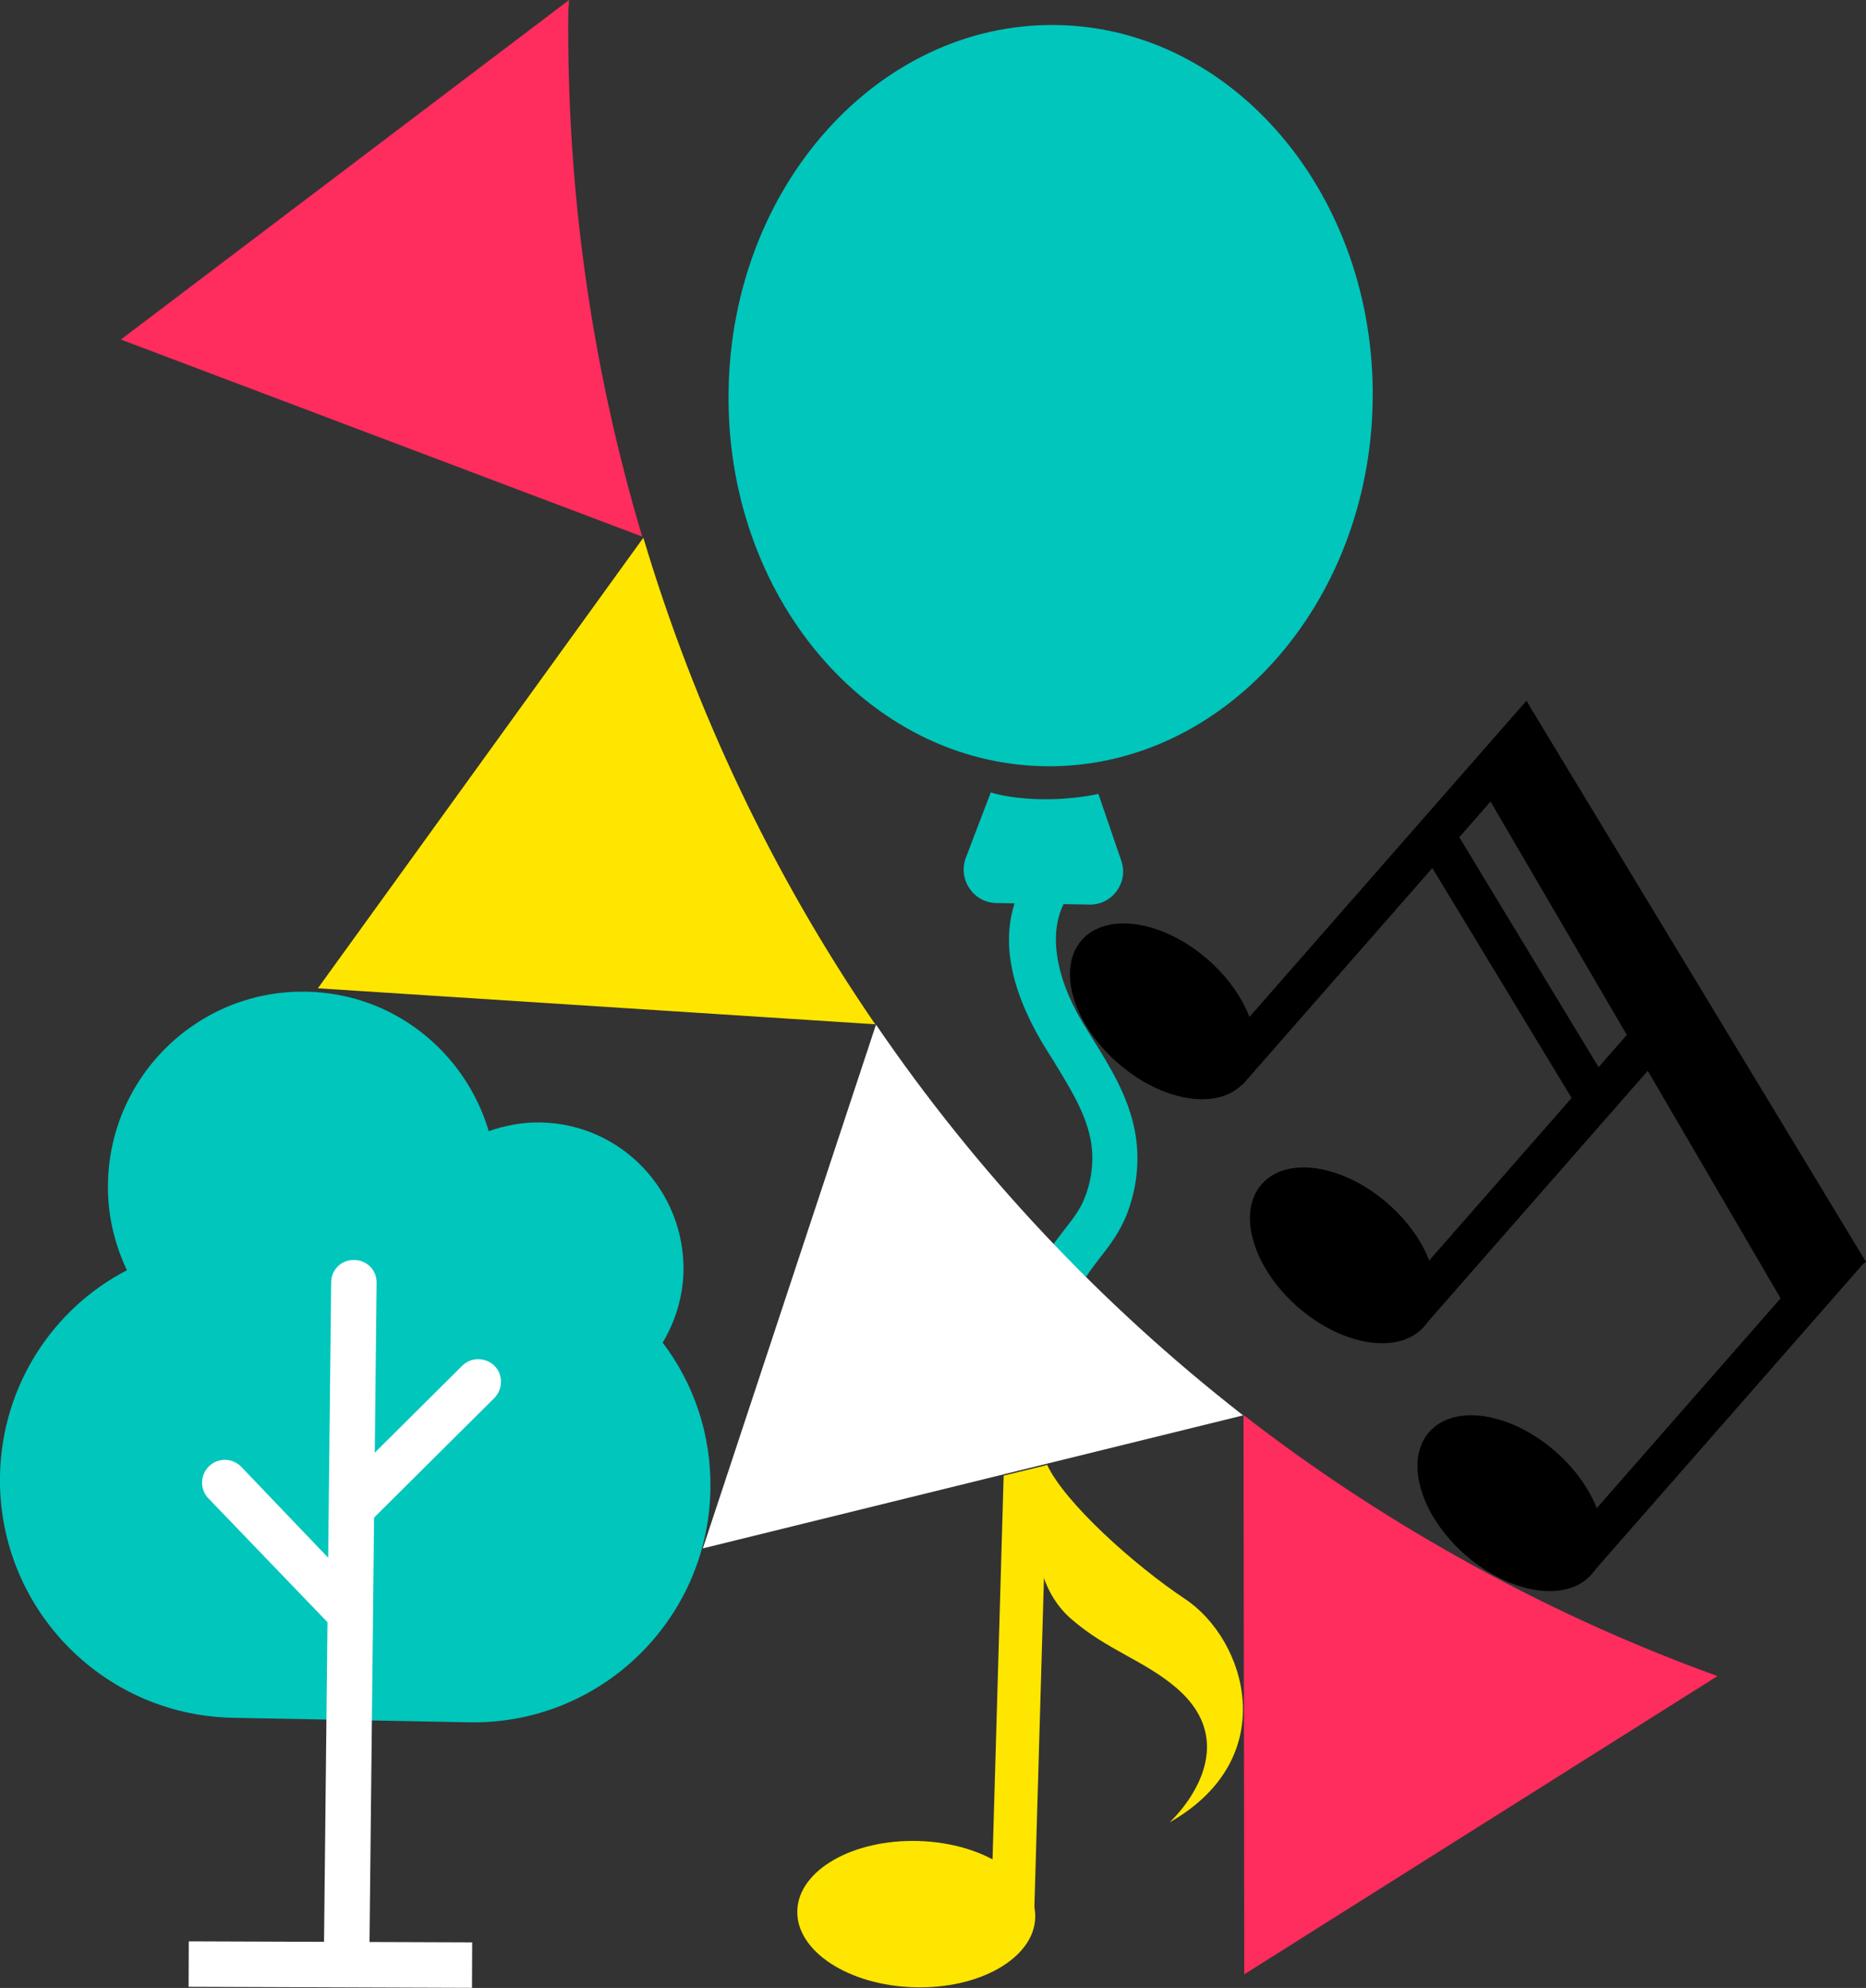 <?xml version="1.0" encoding="UTF-8"?> <!-- Generator: Adobe Illustrator 21.0.2, SVG Export Plug-In . SVG Version: 6.00 Build 0) --> <svg xmlns="http://www.w3.org/2000/svg" xmlns:xlink="http://www.w3.org/1999/xlink" id="Слой_1" x="0px" y="0px" viewBox="0 0 492.5 524.6" style="enable-background:new 0 0 492.5 524.6;" xml:space="preserve"><rect x="0" y="0" width="492.5" height="524.6" fill="#333333" stroke="none"/> <style type="text/css"> .st0{fill:#4CA19C;} .st1{fill:#FFCBDE;} .st2{fill:#0D8055;} .st3{fill:none;stroke:#FFFFFF;stroke-width:12;stroke-miterlimit:10;} .st4{fill:none;stroke:#FFFFFF;stroke-width:12;stroke-linecap:round;stroke-miterlimit:10;} .st5{fill:#FC3E2B;} .st6{fill:none;stroke:#FFCBDE;stroke-width:12;stroke-linecap:round;stroke-miterlimit:10;} .st7{fill:#002CBF;} .st8{fill:none;stroke:#002CBF;stroke-width:7;stroke-miterlimit:10;} .st9{fill:#FCBF00;} .st10{fill:#FFFFFF;} .st11{fill:#1D1D1B;} .st12{fill:#FFFFFF;stroke:#FFFFFF;stroke-width:7;stroke-miterlimit:10;} .st13{fill:none;} .st14{fill:#39B24A;} .st15{fill:#EB3724;} .st16{fill:#159ED9;} .st17{fill:#E9C02C;} .st18{fill:#F5F5F3;} .st19{clip-path:url(#SVGID_2_);} .st20{fill:#5EAE57;} .st21{fill:#469DD3;} .st22{fill:#E3C04E;} .st23{fill:#DB4833;} .st24{fill:none;stroke:#5EAE57;stroke-width:13;stroke-linecap:round;stroke-miterlimit:10;} .st25{fill:none;stroke:#DB4833;stroke-width:13;stroke-linecap:round;stroke-miterlimit:10;} .st26{fill:none;stroke:#E3C04E;stroke-width:13;stroke-linecap:round;stroke-miterlimit:10;} .st27{fill:none;stroke:#FFFFFF;stroke-width:13;stroke-linecap:round;stroke-miterlimit:10;} .st28{clip-path:url(#SVGID_4_);} .st29{clip-path:url(#SVGID_6_);fill:#FFCADE;} .st30{opacity:0.98;fill:#1D1D1B;} .st31{opacity:0.98;} .st32{clip-path:url(#SVGID_10_);fill:#1D1D1B;} .st33{fill:none;stroke:#002CBF;stroke-width:11;stroke-miterlimit:10;} .st34{fill:none;stroke:#002CBF;stroke-width:10;stroke-miterlimit:10;} .st35{clip-path:url(#SVGID_12_);fill:#FFC000;} .st36{fill:none;stroke:#FCBF00;stroke-width:10;stroke-miterlimit:10;} .st37{clip-path:url(#SVGID_14_);} .st38{fill:none;stroke:#002CBF;stroke-width:5;stroke-miterlimit:10;} .st39{fill:none;stroke:#EB3724;stroke-width:12;stroke-linecap:round;stroke-miterlimit:10;} .st40{fill:none;stroke:#EB3724;stroke-width:12;stroke-miterlimit:10;} .st41{clip-path:url(#SVGID_16_);fill:#1D1D1B;} .st42{clip-path:url(#SVGID_19_);} .st43{opacity:0.98;fill:none;stroke:#000000;stroke-width:10;stroke-miterlimit:10;} .st44{clip-path:url(#SVGID_20_);} .st45{clip-path:url(#SVGID_22_);fill:#EB3724;} .st46{clip-path:url(#SVGID_24_);fill:#FCBF00;} .st47{clip-path:url(#SVGID_26_);} .st48{clip-path:url(#SVGID_28_);fill:#1D1D1B;} .st49{clip-path:url(#SVGID_30_);fill:#1D1D1B;} .st50{fill:none;stroke:#EB3724;stroke-width:65;stroke-miterlimit:10;} .st51{clip-path:url(#SVGID_32_);fill:#002CBF;} .st52{clip-path:url(#SVGID_32_);fill:#FCBF00;} .st53{clip-path:url(#SVGID_32_);} .st54{fill:#0E0D0D;} .st55{clip-path:url(#SVGID_34_);} .st56{clip-path:url(#SVGID_36_);fill:#FFFFFF;} .st57{clip-path:url(#SVGID_36_);fill:#FC3E2B;} .st58{clip-path:url(#SVGID_38_);} .st59{clip-path:url(#SVGID_40_);} .st60{clip-path:url(#SVGID_42_);fill:#0D8055;} .st61{clip-path:url(#SVGID_44_);} .st62{clip-path:url(#SVGID_46_);} .st63{clip-path:url(#SVGID_48_);fill:#FFFFFF;} .st64{clip-path:url(#SVGID_50_);} .st65{clip-path:url(#SVGID_52_);} .st66{clip-path:url(#SVGID_54_);} .st67{clip-path:url(#SVGID_56_);} .st68{clip-path:url(#SVGID_58_);} .st69{clip-path:url(#SVGID_60_);fill:#FFCBDE;} .st70{clip-path:url(#SVGID_62_);} .st71{clip-path:url(#SVGID_64_);} .st72{clip-path:url(#SVGID_66_);fill:#FC3E2B;} .st73{clip-path:url(#SVGID_68_);} .st74{clip-path:url(#SVGID_70_);} .st75{clip-path:url(#SVGID_72_);} .st76{clip-path:url(#SVGID_74_);} .st77{clip-path:url(#SVGID_76_);} .st78{clip-path:url(#SVGID_80_);} .st79{clip-path:url(#SVGID_82_);} .st80{clip-path:url(#SVGID_84_);} .st81{fill:#C2E302;} .st82{fill:#FDE509;} .st83{clip-path:url(#SVGID_88_);fill:#FFCADE;} .st84{fill:none;stroke:#FFCBDE;stroke-width:12;stroke-miterlimit:10;} .st85{fill:#FFE600;} .st86{fill:#FF2C5E;} .st87{fill:#00C6BC;} .st88{fill:#312781;} .st89{fill:#9FDD19;} .st90{fill:#1ED6C9;} .st91{clip-path:url(#SVGID_90_);fill:#C2E302;} .st92{clip-path:url(#SVGID_92_);} .st93{fill:#FF2C5C;} .st94{fill:#12D1C3;} .st95{clip-path:url(#SVGID_94_);} .st96{clip-path:url(#SVGID_96_);} .st97{clip-path:url(#SVGID_98_);} .st98{clip-path:url(#SVGID_100_);fill:#FDE509;} </style> <g> <g> <g> <path class="st87" d="M286.7,336.9l-10-6.7c1.3-1.9,2.7-3.7,4-5.4c2.4-3.1,4.5-5.7,5.7-9c1.9-4.9,2.4-10.4,1.4-15.3 c-1.4-7-5.4-13.4-9.6-20.3c-0.9-1.5-1.9-3-2.8-4.5c-9.6-16-11.6-29.9-6-41.3l11.3,4.2c-3.7,7.5-2.4,18.7,4.9,31 c0.9,1.5,1.8,2.9,2.7,4.4c4.6,7.4,9.4,15.1,11.2,24.3c1.4,7.2,0.7,14.8-2,21.9c-1.9,4.9-4.7,8.6-7.5,12.1 C288.9,333.8,287.7,335.3,286.7,336.9z"></path> </g> <g> <path class="st87" d="M287.6,238.7l-24.6-0.4c-6.1-0.1-10.2-6.2-8.1-11.9l6.6-17.3c0,0,4.4,1.6,13,1.8c8.7,0.2,15.4-1.4,15.4-1.4 l6,17.5C298,232.8,293.6,238.8,287.6,238.7z M192.3,103.1c0.8-54,39.6-97.2,86.5-96.5c46.9,0.7,84.3,45.1,83.5,99.1 c-0.8,54-39.6,97.2-86.5,96.5C228.8,201.5,191.4,157.1,192.3,103.1z"></path> </g> </g> <g> <g> <path class="st87" d="M123.7,454.5c34.5,0.7,63.1-26.7,63.8-61.3c0.3-14.6-4.4-28.1-12.6-38.9c3.3-5.5,5.3-11.9,5.5-18.7 c0.4-21.3-16.4-39-37.7-39.4c-4.8-0.1-9.4,0.8-13.7,2.3c-6.2-20.9-25.2-36.4-48.1-36.8c-28.3-0.6-51.8,22-52.4,50.4 c-0.2,8.3,1.7,16.1,5,23.1C14,345.3,0.5,365.6,0,389.3c-0.7,34.6,26.7,63.2,61.2,64"></path> </g> <g> <rect x="81.2" y="481.1" transform="matrix(3.605820e-03 -1 1 3.605820e-03 -431.616 603.764)" class="st10" width="12" height="74.8"></rect> </g> <g> <path class="st10" d="M92.1,431.4c-1.6,0-3.2-0.6-4.3-1.9L55,395.4c-2.3-2.4-2.2-6.2,0.2-8.5c2.4-2.3,6.2-2.2,8.5,0.2l32.7,34.2 c2.3,2.4,2.2,6.2-0.2,8.5C95.1,430.9,93.6,431.4,92.1,431.4z"></path> </g> <g> <path class="st10" d="M93.3,403.5c-1.5,0-3.1-0.6-4.3-1.8c-2.3-2.3-2.3-6.1,0-8.5l33-32.8c2.3-2.3,6.1-2.3,8.5,0 c2.3,2.3,2.3,6.1,0,8.5l-33,32.8C96.4,402.9,94.8,403.5,93.3,403.5z"></path> </g> <g> <path class="st10" d="M91.5,520.6C91.5,520.6,91.5,520.6,91.5,520.6c-3.4,0-6-2.7-6-6.1l1.9-176.1c0-3.3,2.7-6,6.1-5.9 c3.3,0,6,2.7,5.9,6.1l-1.9,176.1C97.5,517.9,94.8,520.6,91.5,520.6z"></path> </g> </g> <g> <g> <path class="st86" d="M150,2.8l0.2-2.8L31.9,89.6l137.6,52C156.1,96.7,149.5,49.9,150,2.8z"></path> </g> <g> <path class="st85" d="M169.8,141.9L83.9,260.8l147.1,9.5C203.9,230.8,183.4,187.4,169.8,141.9z"></path> </g> <g> <path class="st10" d="M231.2,270.4l-45.7,138.2l142.6-35.1C290,343.8,257.5,308.9,231.2,270.4z"></path> </g> <g> <path class="st86" d="M384.3,410.6c-19.9-11.2-38.6-23.6-56.1-37.2l0.2,147.6l124.9-78.7C429.8,433.8,406.8,423.3,384.3,410.6z"></path> </g> </g> <g> <g> <ellipse transform="matrix(2.919400e-02 -1 1 2.919400e-02 -270.522 731.97)" class="st85" cx="241.6" cy="505.3" rx="19.3" ry="31.4"></ellipse> </g> <g> <polygon class="st85" points="272.9,507.1 261.5,506.8 264.9,389.4 276.4,386.6 "></polygon> </g> <g> <path class="st85" d="M276.4,386.6c4.6,9.9,22.8,26.3,36.3,35.3c16.2,10.7,25.9,42-4,59c0,0,20.8-18.9,2-35.3 c-8.5-7.4-18.5-10.1-28-18.4c-7-6.1-9.4-15.4-9-23.7C272.3,397.8,274.1,386.6,276.4,386.6z"></path> </g> </g> <g> <g> <ellipse transform="matrix(0.659 -0.752 0.752 0.659 -128.245 379.596)" cx="354.5" cy="331.2" rx="18.1" ry="28.5"></ellipse> <rect x="403.6" y="248" transform="matrix(0.752 0.659 -0.659 0.752 302.018 -193.874)" width="10.4" height="113.3"></rect> </g> <g> <ellipse transform="matrix(0.659 -0.752 0.752 0.659 -162.345 435.139)" cx="398.7" cy="396.6" rx="18.1" ry="28.5"></ellipse> <rect x="446.9" y="315.8" transform="matrix(0.752 0.659 -0.659 0.752 356.512 -205.934)" width="10.4" height="110.5"></rect> </g> <g> <ellipse transform="matrix(0.659 -0.752 0.752 0.659 -96.02 321.924)" cx="307" cy="266.8" rx="18.1" ry="28.5"></ellipse> <polygon points="327.9,286.3 320.1,279.4 402.9,184.9 408.4,194.4 "></polygon> </g> <polygon points="389.6,205 404.6,187.8 492.5,333 471.7,345.6 "></polygon> <rect x="395.2" y="213.6" transform="matrix(-0.855 0.518 -0.518 -0.855 875.414 267.712)" width="10.3" height="85"></rect> </g> </g> </svg> 